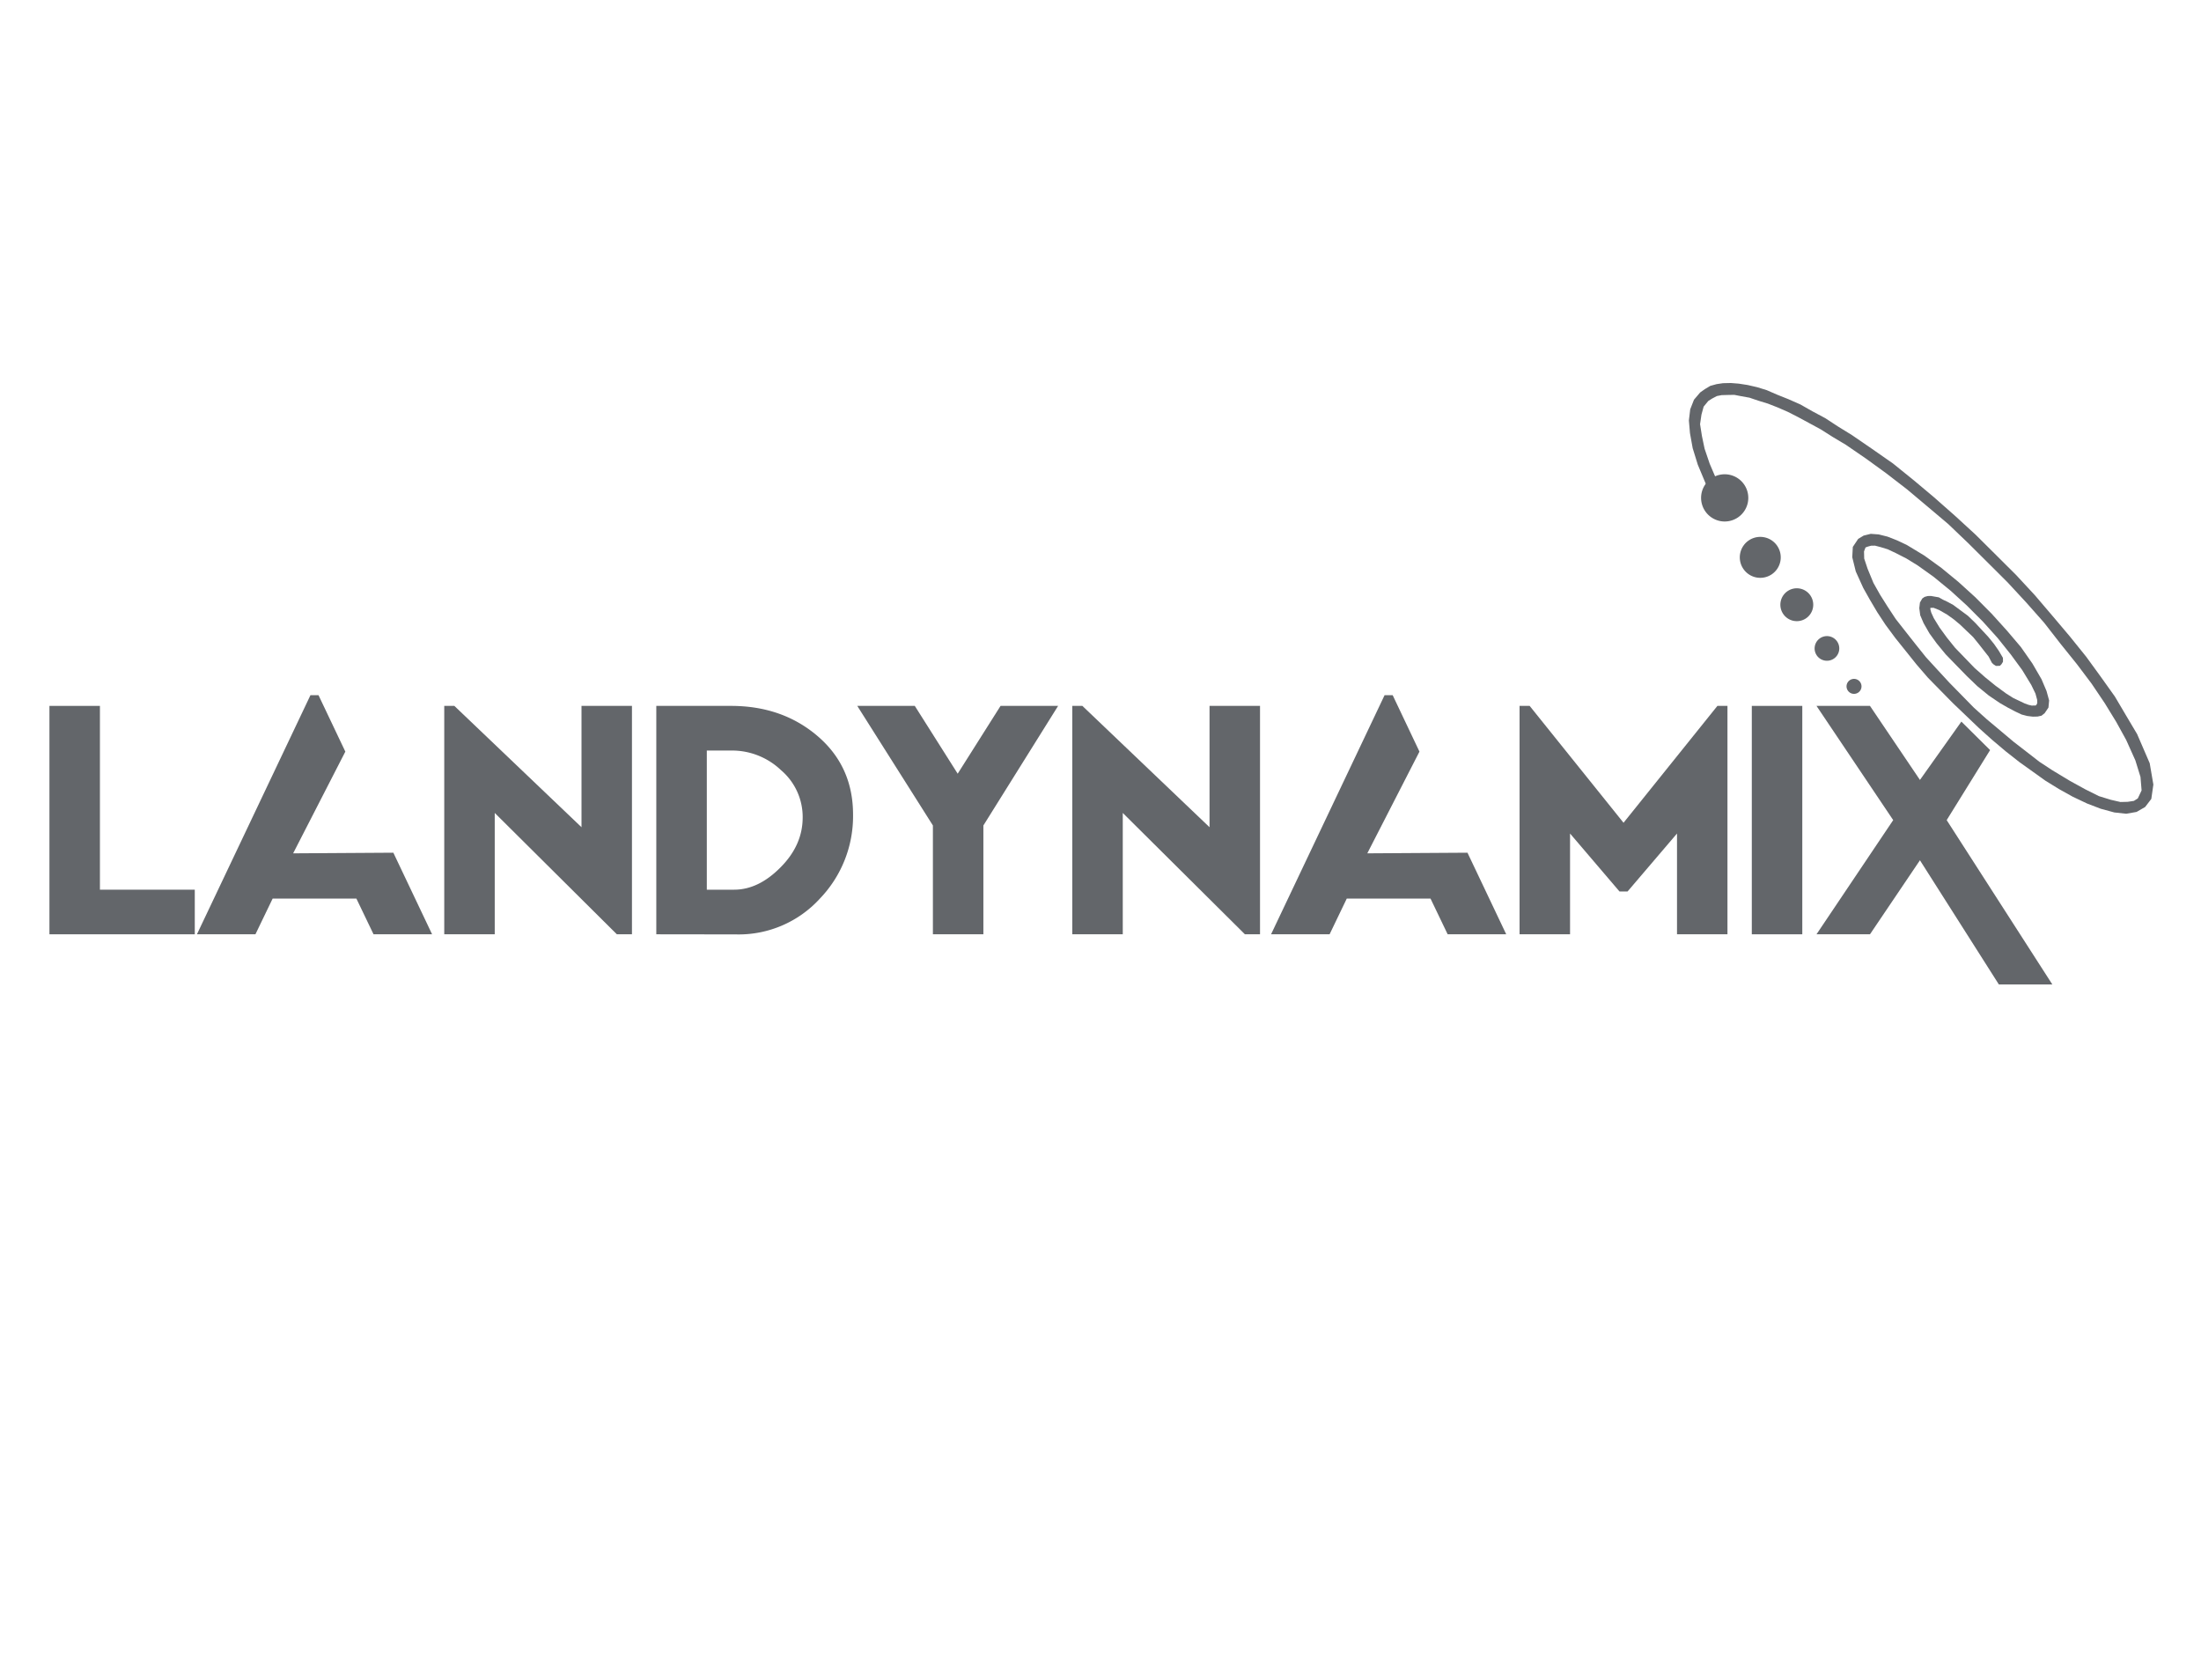<svg id="Layer_1" data-name="Layer 1" xmlns="http://www.w3.org/2000/svg" width="223mm" height="170.2mm" viewBox="0 0 632.13 482.46">
  <polygon points="14.2 268.3 14.2 202.71 28.7 202.71 28.7 255.49 55.94 255.49 55.94 268.3 14.2 268.3" style="fill: #63666a"/>
  <polygon points="56.56 268.3 89.16 199.64 91.48 199.64 99.18 215.84 84.19 245.05 112.97 244.87 124.1 268.3 107.28 268.3 102.36 258.05 78.3 258.05 73.36 268.3 56.56 268.3" style="fill: #63666a"/>
  <polygon points="365.05 268.3 397.65 199.64 399.98 199.64 407.67 215.84 392.69 245.05 421.46 244.87 432.59 268.3 415.77 268.3 410.85 258.05 386.79 258.05 381.86 268.3 365.05 268.3" style="fill: #63666a"/>
  <polygon points="127.59 268.3 127.59 202.71 130.49 202.71 167.01 237.55 167.01 202.71 181.5 202.71 181.5 268.3 177.16 268.3 142.09 233.45 142.09 268.3 127.59 268.3" style="fill: #63666a"/>
  <path d="M203,255.49h7.83q7,0,13.33-6.4c4.26-4.27,6.37-9.06,6.37-14.35a17.65,17.65,0,0,0-6.23-13.58,20.39,20.39,0,0,0-14.05-5.63H203ZM188.49,268.3V202.71h21.44q14.79,0,24.94,8.72T245,234a34.17,34.17,0,0,1-9.56,24.08,31.54,31.54,0,0,1-24.06,10.25Z" style="fill: #63666a"/>
  <polygon points="246.21 202.71 262.73 202.71 275.05 222.18 287.36 202.71 303.89 202.71 282.43 237.05 282.43 268.3 267.93 268.3 267.93 237.05 246.21 202.71" style="fill: #63666a"/>
  <polygon points="307.96 268.3 307.96 202.71 310.86 202.71 347.38 237.55 347.38 202.71 361.88 202.71 361.88 268.3 357.54 268.3 322.46 233.45 322.46 268.3 307.96 268.3" style="fill: #63666a"/>
  <polygon points="436.42 268.3 436.42 202.71 439.32 202.71 466.28 236.27 493.24 202.71 496.13 202.71 496.13 268.3 481.64 268.3 481.64 239.36 467.44 256 465.12 256 450.92 239.36 450.92 268.3 436.42 268.3" style="fill: #63666a"/>
  <rect x="503.12" y="202.71" width="14.5" height="65.59" style="fill: #63666a"/>
  <polygon points="521.7 202.71 537.06 202.71 551.41 223.97 563.31 207.22 571.56 215.4 559.09 235.51 589.44 282.71 574.08 282.71 551.41 247.04 537.06 268.3 521.7 268.3 543.73 235.51 521.7 202.71" style="fill: #63666a"/>
  <polygon points="495.34 142.62 492.95 137.66 491.02 133.15 489.56 128.85 488.8 125.22 488.26 121.81 488.66 119.07 489.29 116.77 490.62 115.15 491.74 114.44 493.1 113.73 494.45 113.47 496.28 113.42 498.1 113.39 500.16 113.79 502.45 114.2 504.98 115.06 507.73 115.9 510.49 116.98 513.48 118.28 516.48 119.81 519.71 121.56 522.94 123.31 526.41 125.51 530.1 127.71 535.89 131.68 541.68 135.88 547.71 140.53 553.52 145.41 559.56 150.51 565.38 156.08 570.98 161.65 576.57 167.22 581.95 173.03 587.09 178.84 591.79 184.88 596.48 190.71 600.7 196.31 604.48 201.92 607.79 207.32 610.64 212.49 613.28 218.36 614.75 223.11 615.07 226.98 613.98 229.28 612.86 229.99 611.04 230.26 608.99 230.31 606.25 229.68 602.8 228.62 598.88 226.66 594.5 224.25 589.41 221.18 585.71 218.75 582 215.87 578.29 213 574.58 209.88 570.62 206.56 566.9 203.22 563.4 199.65 559.91 196.09 556.4 192.29 553.13 188.72 550.08 184.91 547.26 181.33 544.45 177.75 542.09 174.16 539.96 170.78 538.06 167.41 536.38 163.34 535.4 160.4 535.35 158.35 535.78 157.21 536.46 156.96 537.37 156.71 538.5 156.69 540.11 157.11 542.17 157.74 544.48 158.83 547.48 160.36 550.71 162.34 555.35 165.65 560.22 169.64 564.87 173.87 569.53 178.55 573.75 183.24 577.5 187.94 580.79 192.43 583.39 196.7 584.59 199.18 585.08 200.99 585.11 201.9 584.89 202.36 584.67 202.59 584.21 202.6 583.52 202.62 582.61 202.41 581.46 201.99 580.08 201.33 578.24 200.46 576.15 199.14 573.14 196.93 570.13 194.49 567.1 191.82 564.3 188.92 561.5 186.02 559.16 183.11 557.04 180.2 555.38 177.5 554.66 175.92 554.41 175.02 554.41 174.56 554.4 174.33 554.41 174.56 554.18 174.57 554.41 174.56 555.32 174.54 556.93 175.18 559.23 176.5 561.09 177.83 562.95 179.38 564.81 181.16 566.68 182.94 568.32 184.96 569.72 186.75 571.13 188.54 572.08 190.34 572.55 190.79 573.24 191.23 573.69 191.22 574.38 191.2 574.83 190.74 575.26 190.04 575.26 189.59 575.24 188.9 574.05 186.88 572.64 184.86 571 182.85 569.13 180.84 567.26 178.83 565.17 176.82 563.08 175.28 560.99 173.73 559.38 172.85 558 172.2 556.84 171.54 555.7 171.34 554.56 171.14 553.65 171.16 552.74 171.41 552.07 171.88 551.41 173.03 551.22 174.63 551.49 176.68 552.45 178.93 554.12 181.86 556.23 184.77 558.81 187.91 561.84 191.03 564.88 194.15 567.9 197.05 571.15 199.71 574.4 201.91 576.7 203.23 578.78 204.32 580.62 205.19 582.23 205.61 583.83 205.8 585.19 205.77 586.33 205.52 587.22 204.81 588.32 203.19 588.51 201.14 587.76 198.42 586.32 195.04 583.71 190.54 580.41 185.82 576.43 181.13 571.99 176.22 567.33 171.53 562.44 167.09 557.57 163.09 552.7 159.56 550.16 158.02 547.61 156.48 544.85 155.18 542.09 154.1 539.57 153.47 537.29 153.3 535.25 153.8 533.67 154.75 532.13 157.06 531.97 160.02 532.98 164.1 535.13 168.84 537.03 172.22 539.16 175.82 541.52 179.41 544.34 183.22 547.39 187.02 550.44 190.83 553.72 194.63 557.22 198.2 560.95 201.99 564.68 205.55 568.4 209.11 572.13 212.45 576.07 215.78 580.02 218.88 583.73 221.53 587.43 224.18 591.36 226.6 595.29 228.79 599.43 230.75 603.34 232.25 607.24 233.31 610.66 233.68 613.62 233.16 616.09 231.74 617.86 229.42 618.45 225.3 617.4 219.17 613.79 210.82 610.72 205.65 607.4 200.03 603.4 194.42 599.16 188.59 594.47 182.77 589.56 176.96 584.41 170.92 579.03 165.12 573.21 159.32 567.38 153.53 561.56 148.19 555.51 142.85 549.71 137.98 543.67 133.1 537.65 128.9 531.86 124.93 527.93 122.51 524.23 120.09 520.54 118.12 517.08 116.15 513.63 114.63 510.4 113.34 507.41 112.04 504.66 111.19 501.91 110.56 499.39 110.17 497.11 109.99 494.83 110.04 493.01 110.31 491.2 110.81 489.63 111.75 488.29 112.7 486.51 114.79 485.43 117.55 485.05 120.74 485.36 124.38 486.14 128.7 487.61 133.45 489.78 138.64 492.42 144.28 492.88 144.73 493.34 144.94 494.03 145.15 494.71 144.91 495.15 144.45 495.37 143.99 495.58 143.3 495.34 142.62" style="fill: #63666a"/>
  <path d="M493.84,149.59a6.78,6.78,0,1,0-5.12-8.11,6.79,6.79,0,0,0,5.12,8.11" style="fill: #63666a"/>
  <path d="M504.25,165.79a5.88,5.88,0,1,0-4.44-7,5.88,5.88,0,0,0,4.44,7" style="fill: #63666a"/>
  <path d="M515,178.26a4.72,4.72,0,1,0-3.56-5.64,4.72,4.72,0,0,0,3.56,5.64" style="fill: #63666a"/>
  <path d="M523.92,189.66a3.54,3.54,0,1,0-2.67-4.23,3.53,3.53,0,0,0,2.67,4.23" style="fill: #63666a"/>
  <path d="M532,199.2a2.15,2.15,0,1,0-1.62-2.57A2.16,2.16,0,0,0,532,199.2" style="fill: #63666a"/>
</svg>
